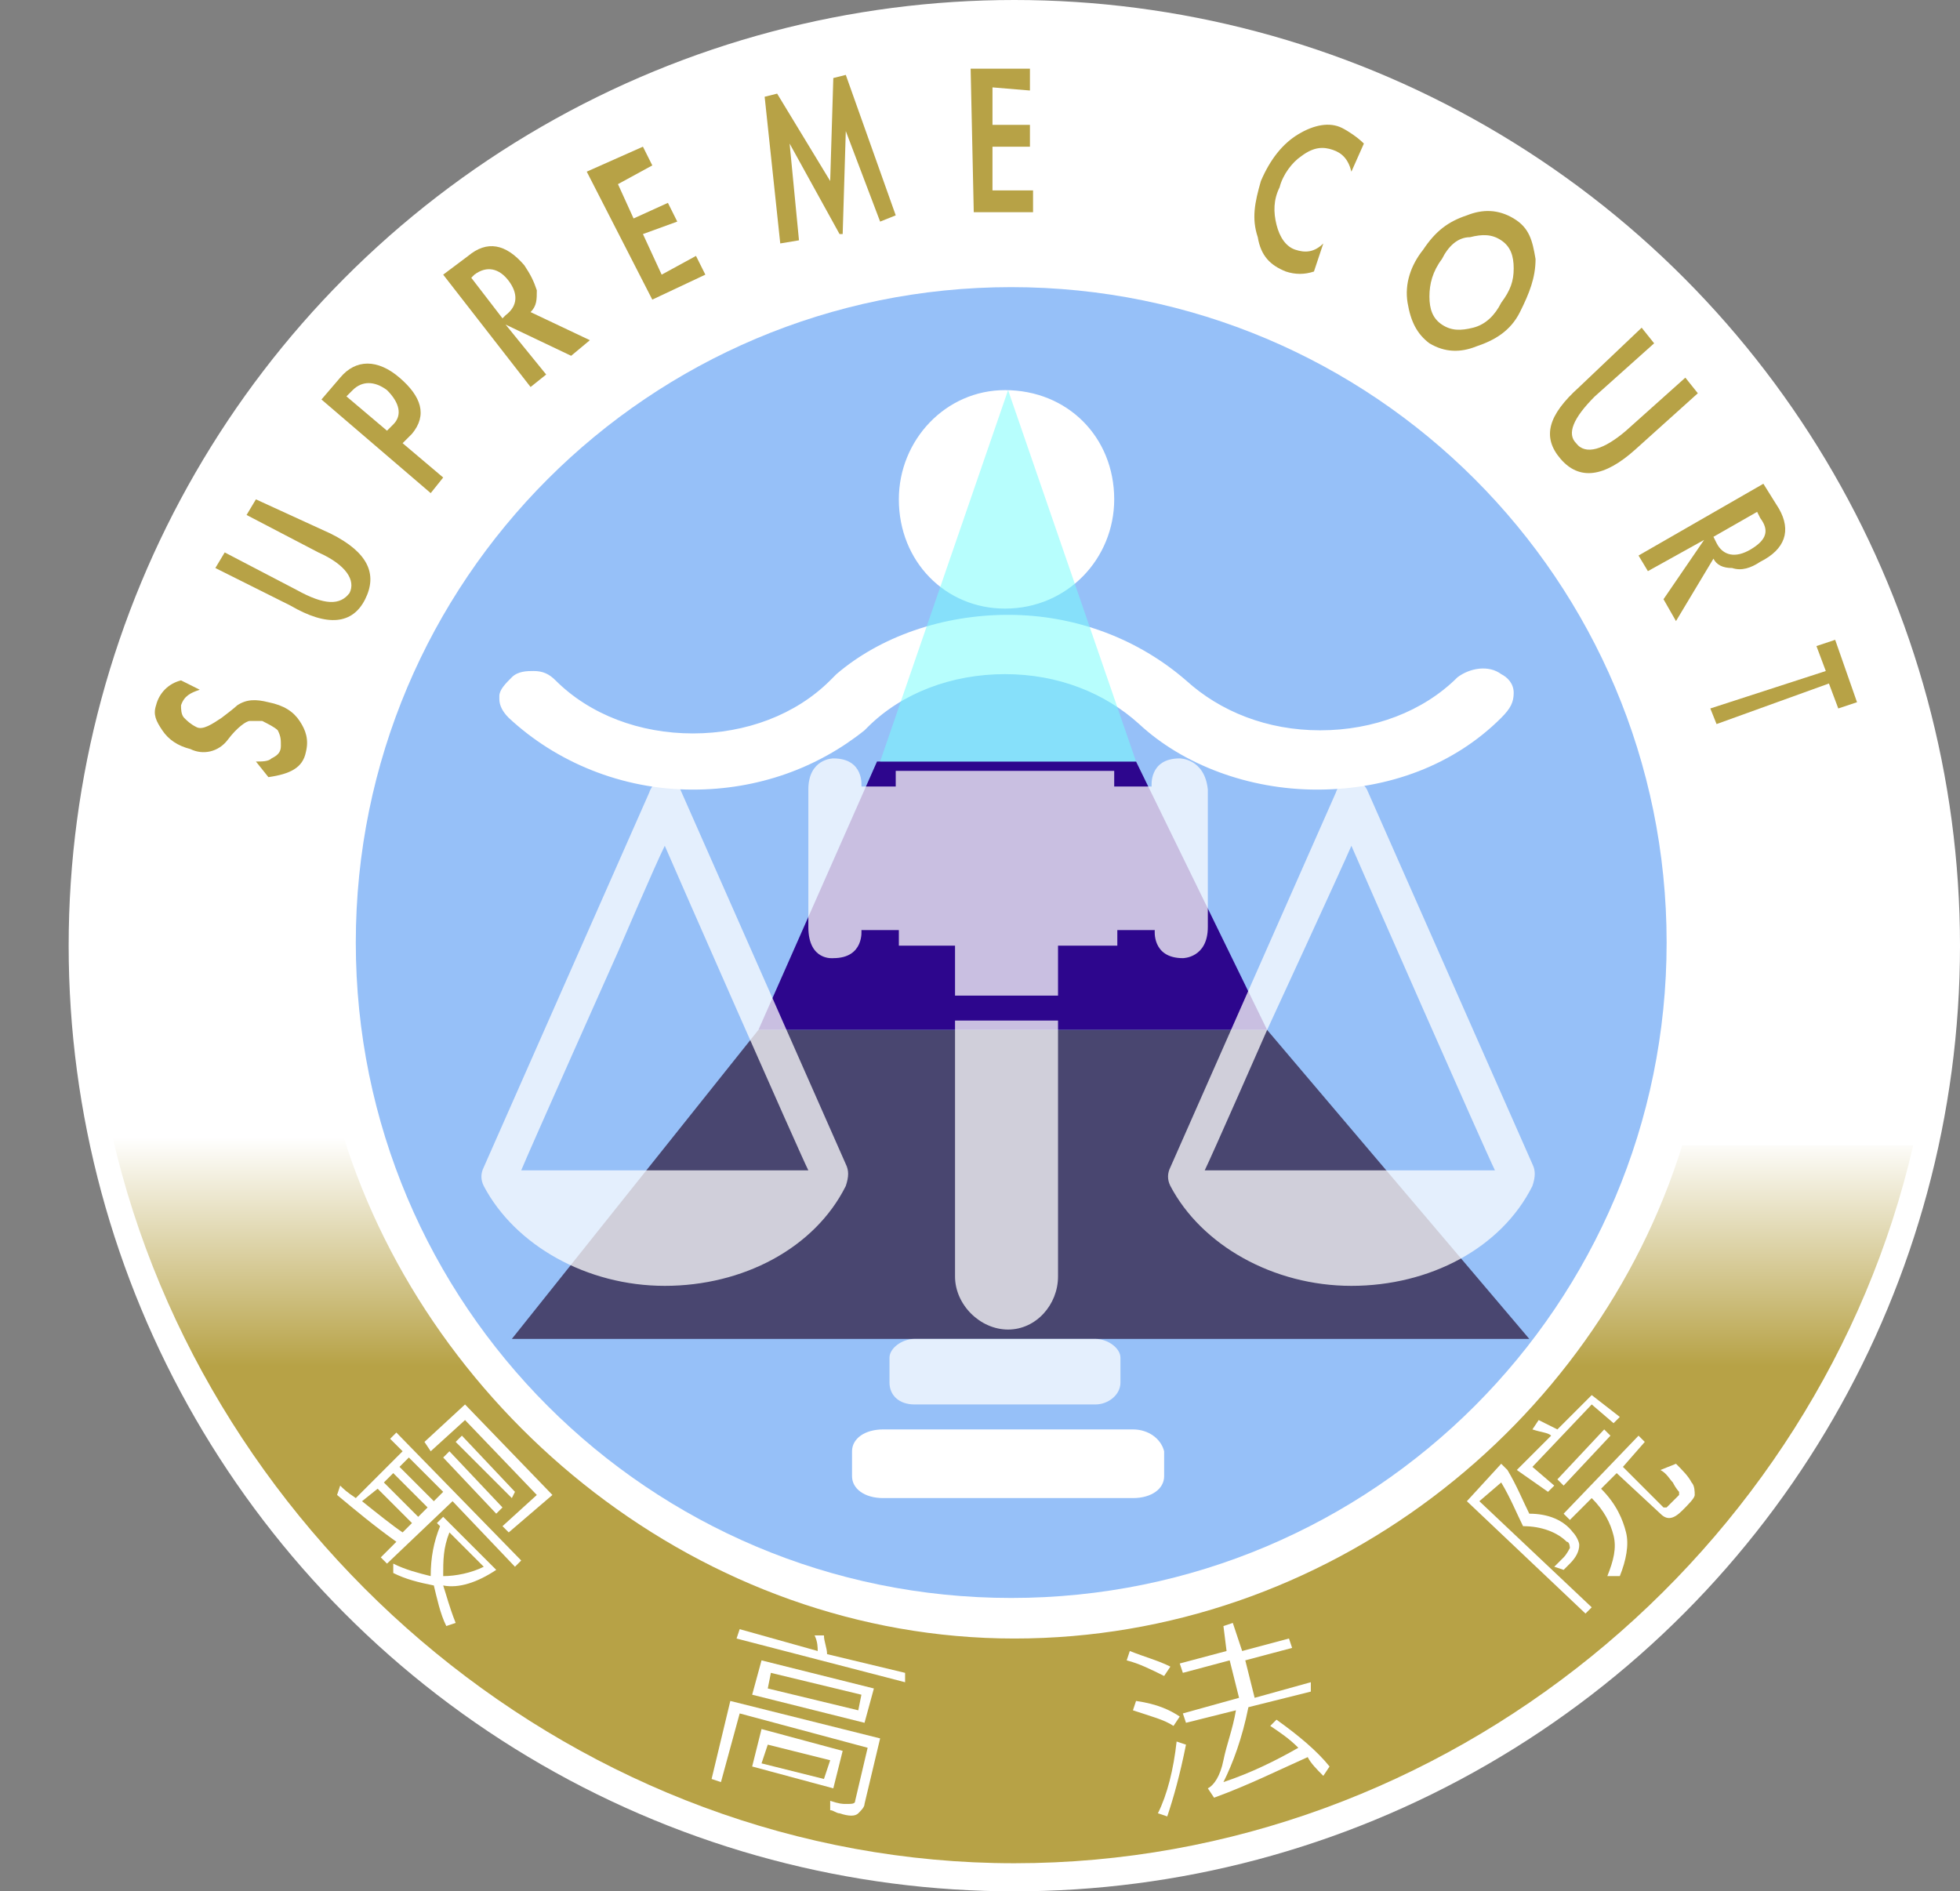 <?xml version="1.0" encoding="UTF-8" standalone="no"?>
<svg
   version="1.1"
   id="圖層_1"
   x="0px"
   y="0px"
   viewBox="0 0 62.8 60.6"
   xml:space="preserve"
   width="62.8"
   height="60.6"
   sodipodi:docname="最高法院.svg"
   inkscape:version="1.1.1 (3bf5ae0d25, 2021-09-20)"
   xmlns:inkscape="http://www.inkscape.org/namespaces/inkscape"
   xmlns:sodipodi="http://sodipodi.sourceforge.net/DTD/sodipodi-0.dtd"
   xmlns="http://www.w3.org/2000/svg"
   xmlns:svg="http://www.w3.org/2000/svg"><rect x="0" y="0" width="62.8" height="60.6" fill="#808080" stroke="none"/><defs
   id="defs1070" /><sodipodi:namedview
   id="namedview1068"
   pagecolor="#505050"
   bordercolor="#ffffff"
   borderopacity="1"
   inkscape:pageshadow="0"
   inkscape:pageopacity="0"
   inkscape:pagecheckerboard="1"
   showgrid="false"
   fit-margin-top="0"
   fit-margin-left="0"
   fit-margin-right="0"
   fit-margin-bottom="0"
   inkscape:zoom="5.2866631"
   inkscape:cx="99.117344"
   inkscape:cy="86.443943"
   inkscape:window-width="3440"
   inkscape:window-height="1411"
   inkscape:window-x="1431"
   inkscape:window-y="-9"
   inkscape:window-maximized="1"
   inkscape:current-layer="圖層_1" />
<style
   type="text/css"
   id="style948">
	.st0{fill:#333333;}
	.st1{fill:none;stroke:#FFFFFF;stroke-width:0.25;stroke-miterlimit:10;}
	.st2{fill:#FFFFFF;}
	.st3{fill:url(#SVGID_1_);}
	.st4{fill:#96C0F8;}
	.st5{fill:#B7A246;}
	.st6{fill:#2D068D;}
	.st7{fill:#494670;}
	.st8{opacity:0.74;fill:#FFFFFF;enable-background:new    ;}
	.st9{opacity:0.53;fill:#77FCFA;enable-background:new    ;}
</style>



<path
   class="st1"
   d="M 0,41.2"
   id="path988" />
<g
   id="g992"
   transform="translate(-1.1,-1.9)">
	<circle
   class="st2"
   cx="33.6"
   cy="32.2"
   r="30.3"
   id="circle990" />
</g>
<linearGradient
   id="SVGID_1_"
   gradientUnits="userSpaceOnUse"
   x1="33.575"
   y1="27.6"
   x2="33.575"
   y2="4.344"
   gradientTransform="translate(-1.1,32.1)">
	<stop
   offset="0.685"
   style="stop-color:#B7A246"
   id="stop994" />
	<stop
   offset="1"
   style="stop-color:#FFFFFF"
   id="stop996" />
</linearGradient>
<path
   class="st3"
   d="m 61.3,36.7 c -3,13 -14.9,23 -28.8,23 -13.9,0 -25.9,-10.2 -28.9,-23.3 H 11 c 2.8,9 11.5,16.1 21.5,16.1 10,0 18.6,-6.8 21.4,-15.8 z"
   id="path999"
   style="fill:url(#SVGID_1_)" />
<g
   id="g1005"
   transform="translate(-1.1,-1.9)">
	<g
   id="g1003">
		<path
   class="st4"
   d="m 54.5,32.1 c 0,11.6 -9.4,21 -21,21 -11.6,0 -21,-9.4 -21,-21 0,-11.6 9.4,-21 21,-21 11.6,0 21,9.4 21,21 z"
   id="path1001" />
	</g>
</g>
<g
   id="g1015"
   transform="translate(-1.1,-1.9)">
	<path
   class="st2"
   d="m 17.6,52.1 -2,-2.1 -2.1,2 -0.2,-0.2 0.5,-0.5 c -0.7,-0.5 -1.3,-1 -1.9,-1.5 L 12,49.5 c 0.1,0.1 0.2,0.2 0.5,0.4 L 14,48.4 13.6,48 l 0.2,-0.2 4,4.1 z M 14,51 14.3,50.7 13.2,49.6 12.7,50 c 0.5,0.4 1,0.8 1.3,1 z m 0.5,-0.5 0.3,-0.3 -1.1,-1.1 -0.3,0.3 z m 1.2,3.4 -0.3,0.1 C 15.2,53.6 15.1,53.1 15,52.7 14.5,52.6 14.1,52.5 13.7,52.3 V 52 c 0.4,0.2 0.8,0.3 1.2,0.4 0,-0.6 0.1,-1.1 0.3,-1.6 l -0.1,-0.1 0.2,-0.2 1.7,1.7 c -0.6,0.4 -1.2,0.6 -1.7,0.5 0.1,0.3 0.2,0.7 0.4,1.2 z M 15,50 l 0.3,-0.3 -1.1,-1.1 -0.3,0.3 z m 2.4,1 -0.2,-0.2 1.1,-1 -2.3,-2.4 -1.1,1 -0.2,-0.3 1.3,-1.2 2.8,2.9 z m -0.4,-0.6 -1.7,-1.8 0.2,-0.2 1.7,1.8 z M 16.6,52.1 15.5,51 c -0.2,0.5 -0.2,0.9 -0.2,1.4 0.4,0 0.9,-0.1 1.3,-0.3 z m 0.9,-2.2 -1.8,-1.8 0.2,-0.2 1.7,1.8 z"
   id="path1007" />
	<path
   class="st2"
   d="m 28.8,59.7 c 0,0.1 -0.1,0.2 -0.2,0.3 -0.1,0.1 -0.3,0.1 -0.6,0 -0.1,0 -0.2,-0.1 -0.3,-0.1 v -0.3 c 0.3,0.1 0.4,0.1 0.5,0.1 0.2,0 0.3,0 0.3,-0.1 l 0.4,-1.7 -4.1,-1.1 -0.6,2.2 -0.3,-0.1 0.6,-2.5 4.8,1.2 z m 1.3,-3.9 -5.4,-1.4 0.1,-0.3 2.5,0.7 c 0,-0.1 0,-0.3 -0.1,-0.5 h 0.3 c 0,0.2 0.1,0.4 0.1,0.6 l 2.5,0.6 z m -2.3,3.4 -2.6,-0.7 0.3,-1.2 2.6,0.7 z m 1,-2.1 -3.6,-0.9 0.3,-1.1 3.6,0.9 z m -1.3,1.8 0.2,-0.6 -2,-0.5 -0.2,0.6 z m 1.1,-2.2 0.1,-0.5 -2.9,-0.7 -0.1,0.5 z"
   id="path1009" />
	<path
   class="st2"
   d="m 38.6,55.3 -0.2,0.3 C 38,55.4 37.6,55.2 37.2,55.1 l 0.1,-0.3 c 0.5,0.2 0.9,0.3 1.3,0.5 z m 0.3,1.6 -0.2,0.3 C 38.4,57 38,56.9 37.4,56.7 l 0.1,-0.3 c 0.7,0.1 1.1,0.3 1.4,0.5 z m 0.2,0.9 c -0.2,1 -0.4,1.7 -0.6,2.3 L 38.2,60 c 0.3,-0.6 0.5,-1.4 0.6,-2.3 z m 4,-1.7 -2,0.5 c -0.2,1 -0.5,1.8 -0.8,2.4 0.9,-0.3 1.7,-0.7 2.4,-1.1 -0.3,-0.3 -0.6,-0.5 -0.9,-0.7 L 42,57 c 0.7,0.5 1.3,1 1.7,1.5 l -0.2,0.3 c -0.2,-0.2 -0.4,-0.4 -0.5,-0.6 -0.9,0.4 -1.9,0.9 -3,1.3 l -0.2,-0.3 c 0.2,-0.1 0.4,-0.4 0.5,-0.9 0.1,-0.5 0.3,-1 0.4,-1.6 l -1.6,0.4 -0.1,-0.3 1.8,-0.5 -0.3,-1.2 -1.5,0.4 -0.1,-0.3 1.5,-0.4 -0.1,-0.8 0.3,-0.1 0.3,0.9 1.5,-0.4 0.1,0.3 -1.5,0.4 0.3,1.2 1.8,-0.5 z"
   id="path1011" />
	<path
   class="st2"
   d="m 50.1,50.4 c 0.6,0 1.1,0.2 1.4,0.6 0.1,0.1 0.2,0.3 0.2,0.4 0,0.2 -0.1,0.4 -0.3,0.6 -0.1,0.1 -0.1,0.1 -0.2,0.2 l -0.3,-0.1 0.3,-0.3 c 0.1,-0.1 0.2,-0.3 0.2,-0.3 0,0 0,-0.2 -0.1,-0.2 C 51,51 50.5,50.8 49.9,50.8 49.7,50.4 49.5,49.9 49.2,49.4 l -0.7,0.6 3.6,3.4 -0.2,0.2 -3.8,-3.6 1.1,-1.2 0.2,0.2 c 0.3,0.5 0.5,1 0.7,1.4 z m 2.9,-3.1 -0.2,0.2 -0.7,-0.6 -1.9,2 0.7,0.6 -0.2,0.2 -1,-0.7 1.1,-1.1 c -0.1,-0.1 -0.3,-0.1 -0.6,-0.2 l 0.2,-0.3 c 0.2,0.1 0.4,0.2 0.6,0.3 l 1.1,-1.1 z m -0.3,0.6 -1.5,1.6 -0.2,-0.2 1.5,-1.6 z m 2.1,0.9 c 0.2,0.2 0.4,0.4 0.5,0.6 0.1,0.1 0.1,0.3 0.1,0.4 0,0.1 -0.2,0.3 -0.4,0.5 -0.3,0.3 -0.5,0.3 -0.7,0.1 l -1.4,-1.3 -0.5,0.5 c 0.5,0.5 0.7,1 0.8,1.4 0.1,0.4 0,0.9 -0.2,1.4 h -0.4 c 0.2,-0.5 0.3,-0.9 0.2,-1.3 -0.1,-0.4 -0.3,-0.8 -0.7,-1.2 l -0.7,0.7 -0.2,-0.2 2.4,-2.5 0.2,0.2 -0.7,0.8 1.3,1.3 h 0.1 c 0,0 0.1,-0.1 0.2,-0.2 0.1,-0.1 0.2,-0.2 0.2,-0.2 v -0.1 c 0,0 -0.1,-0.1 -0.2,-0.3 -0.1,-0.1 -0.2,-0.3 -0.4,-0.4 z"
   id="path1013" />
</g>
<g
   id="g1041"
   transform="translate(-1.1,-1.9)">
	<path
   class="st5"
   d="m 7.5,24 c -0.3,0.1 -0.5,0.2 -0.6,0.5 0,0.1 0,0.3 0.1,0.4 0.1,0.1 0.2,0.2 0.4,0.3 0.2,0.1 0.5,-0.1 0.8,-0.3 0.4,-0.3 0.5,-0.4 0.5,-0.4 0.3,-0.2 0.6,-0.2 1,-0.1 0.5,0.1 0.8,0.3 1,0.6 0.2,0.3 0.3,0.6 0.2,1 -0.1,0.5 -0.5,0.7 -1.2,0.8 L 9.3,26.3 c 0.2,0 0.4,0 0.5,-0.1 0.2,-0.1 0.3,-0.2 0.3,-0.4 0,-0.2 0,-0.3 -0.1,-0.5 C 9.9,25.2 9.7,25.1 9.5,25 9.4,25 9.2,25 9.1,25 9,25 8.7,25.2 8.4,25.6 8.1,26 7.6,26.1 7.2,25.9 6.8,25.8 6.5,25.6 6.3,25.3 6.1,25 6,24.8 6.1,24.5 6.2,24.1 6.5,23.8 6.9,23.7 Z"
   id="path1017" />
	<path
   class="st5"
   d="m 8,20.1 0.3,-0.5 2.3,1.2 c 0.9,0.5 1.4,0.5 1.7,0.1 0.2,-0.4 -0.1,-0.9 -1,-1.3 L 9,18.4 9.3,17.9 11.7,19 c 1.2,0.6 1.5,1.3 1.1,2.1 -0.4,0.8 -1.2,0.9 -2.4,0.2 z"
   id="path1019" />
	<path
   class="st5"
   d="m 15.3,17.2 -0.4,0.5 -3.5,-3 L 12,14 c 0.5,-0.6 1.2,-0.6 1.9,0 0.7,0.6 0.9,1.2 0.4,1.8 L 14,16.1 Z m -1.8,-1.5 0.2,-0.2 c 0.3,-0.3 0.2,-0.7 -0.2,-1.1 -0.4,-0.3 -0.8,-0.3 -1.1,0 l -0.2,0.2 z"
   id="path1021" />
	<path
   class="st5"
   d="m 20,12.8 -0.6,0.5 -2.1,-1 1.3,1.6 -0.5,0.4 -2.8,-3.6 0.8,-0.6 c 0.6,-0.5 1.2,-0.4 1.8,0.3 0.2,0.3 0.3,0.5 0.4,0.8 0,0.3 0,0.5 -0.2,0.7 z M 17.2,12.1 17.3,12 c 0.4,-0.3 0.4,-0.7 0.1,-1.1 -0.3,-0.4 -0.7,-0.5 -1.1,-0.2 l -0.1,0.1 z"
   id="path1023" />
	<path
   class="st5"
   d="m 20.9,7.8 0.5,1.1 1.1,-0.5 0.3,0.6 -1.1,0.4 0.6,1.3 1.1,-0.6 0.3,0.6 L 22,11.5 19.9,7.4 21.7,6.6 22,7.2 Z"
   id="path1025" />
	<path
   class="st5"
   d="M 28.2,6.1 28.1,9.4 H 28 L 26.4,6.5 26.7,9.6 26.1,9.7 25.6,5 26,4.9 27.7,7.7 27.8,4.4 28.2,4.3 29.8,8.8 29.3,9 Z"
   id="path1027" />
	<path
   class="st5"
   d="m 32.9,4.7 v 1.2 h 1.2 V 6.6 H 32.9 V 8 h 1.3 V 8.7 H 32.3 L 32.2,4.1 h 1.9 v 0.7 z"
   id="path1029" />
	<path
   class="st5"
   d="M 44.4,7.4 C 44.3,7 44.1,6.8 43.8,6.7 c -0.3,-0.1 -0.6,-0.1 -1,0.2 -0.3,0.2 -0.6,0.6 -0.7,1 -0.2,0.4 -0.2,0.8 -0.1,1.2 0.1,0.4 0.3,0.7 0.6,0.8 0.3,0.1 0.6,0.1 0.9,-0.2 l -0.3,0.9 c -0.3,0.1 -0.6,0.1 -0.9,0 C 41.8,10.4 41.5,10.1 41.4,9.5 41.2,8.9 41.3,8.4 41.5,7.7 41.8,7 42.2,6.5 42.7,6.2 c 0.5,-0.3 1,-0.4 1.4,-0.2 0.2,0.1 0.5,0.3 0.7,0.5 z"
   id="path1031" />
	<path
   class="st5"
   d="m 46.7,9.9 c 0.4,-0.6 0.8,-0.9 1.4,-1.1 0.5,-0.2 1,-0.2 1.5,0.1 0.5,0.3 0.6,0.7 0.7,1.3 0,0.6 -0.2,1.1 -0.5,1.7 -0.3,0.6 -0.8,0.9 -1.4,1.1 -0.5,0.2 -1,0.2 -1.5,-0.1 -0.4,-0.3 -0.6,-0.7 -0.7,-1.3 -0.1,-0.6 0.1,-1.2 0.5,-1.7 z m 0.6,0.3 c -0.3,0.4 -0.4,0.8 -0.4,1.2 0,0.4 0.1,0.7 0.4,0.9 0.3,0.2 0.6,0.2 1,0.1 0.4,-0.1 0.7,-0.4 0.9,-0.8 0.3,-0.4 0.4,-0.7 0.4,-1.1 0,-0.4 -0.1,-0.7 -0.4,-0.9 -0.3,-0.2 -0.6,-0.2 -1,-0.1 -0.4,0 -0.7,0.3 -0.9,0.7 z"
   id="path1033" />
	<path
   class="st5"
   d="m 53.7,12.4 0.4,0.5 -1.9,1.7 c -0.7,0.7 -0.9,1.2 -0.6,1.5 0.3,0.4 0.9,0.2 1.6,-0.4 l 1.9,-1.7 0.4,0.5 -2,1.8 c -1,0.9 -1.8,1 -2.4,0.3 -0.6,-0.7 -0.4,-1.4 0.6,-2.3 z"
   id="path1035" />
	<path
   class="st5"
   d="m 54.8,21.8 -0.4,-0.7 1.3,-1.9 -1.8,1 -0.3,-0.5 4,-2.3 0.5,0.8 c 0.4,0.7 0.2,1.3 -0.6,1.7 -0.3,0.2 -0.6,0.3 -0.9,0.2 -0.3,0 -0.5,-0.1 -0.6,-0.3 z m 1.2,-2.7 0.1,0.2 c 0.2,0.4 0.6,0.5 1.1,0.2 0.5,-0.3 0.6,-0.6 0.3,-1 l -0.1,-0.2 z"
   id="path1037" />
	<path
   class="st5"
   d="m 56.1,25.1 -0.2,-0.5 3.7,-1.2 -0.3,-0.8 0.6,-0.2 0.7,2 -0.6,0.2 -0.3,-0.8 z"
   id="path1039" />
</g>

<polygon
   class="st6"
   points="29.2,26.3 25.4,34.9 41.7,34.9 37.5,26.3 "
   id="polygon1045"
   transform="translate(-1.1,-1.9)" />
<polygon
   class="st7"
   points="25.4,34.9 17.5,44.8 50.1,44.8 41.7,34.9 "
   id="polygon1047"
   transform="translate(-1.1,-1.9)" />
<path
   class="st8"
   d="m 33.9,32.7 h -0.5 -2.8 v 8.2 c 0,0.9 0.8,1.7 1.7,1.7 0.9,0 1.6,-0.8 1.6,-1.7 z"
   id="path1049" />
<path
   class="st8"
   d="m 35.1,42.9 h -5.8 c -0.4,0 -0.8,0.3 -0.8,0.6 v 0.8 c 0,0.4 0.3,0.7 0.8,0.7 h 5.8 c 0.4,0 0.8,-0.3 0.8,-0.7 v -0.8 c 0,-0.3 -0.4,-0.6 -0.8,-0.6 z"
   id="path1051" />
<path
   class="st2"
   d="m 36.3,45.8 h -8 c -0.6,0 -1,0.3 -1,0.7 v 0.8 c 0,0.4 0.4,0.7 1,0.7 h 8 c 0.6,0 1,-0.3 1,-0.7 v -0.8 c -0.1,-0.4 -0.5,-0.7 -1,-0.7 z"
   id="path1053" />
<path
   class="st2"
   d="m 48.5,22.2 c 0,-0.3 -0.2,-0.5 -0.4,-0.6 -0.4,-0.3 -1,-0.2 -1.4,0.1 -1.1,1.1 -2.7,1.7 -4.4,1.7 -1.7,0 -3.2,-0.6 -4.3,-1.6 -1.5,-1.3 -3.5,-2.1 -5.7,-2.1 -2.1,0 -4.1,0.7 -5.5,1.9 v 0 l -0.2,0.2 v 0 c -1.1,1.1 -2.7,1.7 -4.4,1.7 -1.7,0 -3.3,-0.6 -4.4,-1.7 -0.2,-0.2 -0.4,-0.3 -0.7,-0.3 -0.2,0 -0.5,0 -0.7,0.2 -0.2,0.2 -0.4,0.4 -0.4,0.6 v 0 0.1 c 0,0.2 0.1,0.4 0.3,0.6 1.5,1.4 3.6,2.3 5.9,2.3 2.1,0 4,-0.7 5.5,-1.9 v 0 0 l 0.1,-0.1 c 1.1,-1.1 2.7,-1.7 4.4,-1.7 1.7,0 3.2,0.6 4.3,1.6 1.4,1.3 3.5,2.1 5.7,2.1 2.3,0 4.4,-0.8 5.9,-2.3 0.3,-0.3 0.4,-0.5 0.4,-0.8 0,0.1 0,0 0,0 z m 0,0 z"
   id="path1055" />
<path
   class="st2"
   d="m 35.7,16 c 0,1.9 -1.5,3.5 -3.5,3.5 -1.9,0 -3.4,-1.5 -3.4,-3.5 0,-1.9 1.5,-3.5 3.4,-3.5 2,0 3.5,1.5 3.5,3.5 z"
   id="path1057" />
<path
   class="st8"
   d="m 27.1,37.3 -5.3,-12 c -0.1,-0.2 -0.3,-0.3 -0.5,-0.3 -0.2,0 -0.4,0.1 -0.5,0.4 v 0 l -5.3,12 c -0.1,0.2 -0.1,0.4 0,0.6 1,1.9 3.3,3.2 5.8,3.2 2.5,0 4.8,-1.2 5.8,-3.2 0.1,-0.3 0.1,-0.5 0,-0.7 z m -5.8,-10.2 c 0.3,0.7 4.3,9.8 4.6,10.4 h -9.2 c 0.2,-0.5 3.1,-7 3.1,-7 0,0 1.2,-2.8 1.5,-3.4 z"
   id="path1059" />
<path
   class="st8"
   d="m 49.1,37.3 -5.3,-12 c -0.1,-0.2 -0.3,-0.3 -0.5,-0.3 -0.2,0 -0.4,0.1 -0.5,0.4 v 0 l -5.3,12 c -0.1,0.2 -0.1,0.4 0,0.6 1,1.9 3.3,3.2 5.8,3.2 2.5,0 4.8,-1.2 5.8,-3.2 0.1,-0.3 0.1,-0.5 0,-0.7 z m -5.8,-10.2 c 0.3,0.7 4.3,9.8 4.6,10.4 h -9.3 c 0.2,-0.4 2,-4.5 2,-4.5 0,0 2.4,-5.2 2.7,-5.9 z"
   id="path1061" />
<path
   class="st8"
   d="m 37.8,24.3 c -1,0 -0.9,0.9 -0.9,0.9 h -1.2 v -0.5 h -7 v 0.5 h -1.1 c 0,0 0.1,-0.9 -0.9,-0.9 0,0 -0.8,0 -0.8,1 v 4.4 c 0,1.1 0.8,1 0.8,1 1,0 0.9,-0.9 0.9,-0.9 h 1.2 v 0.5 h 1.8 v 1.6 h 3.3 v -1.6 h 1.9 v -0.5 H 37 c 0,0 -0.1,0.9 0.9,0.9 0,0 0.8,0 0.8,-1 v -4.4 c -0.1,-1 -0.9,-1 -0.9,-1 z"
   id="path1063" />
<polygon
   class="st9"
   points="29.3,26.3 37.5,26.3 33.4,14.4 "
   id="polygon1065"
   transform="translate(-1.1,-1.9)" />
</svg>
